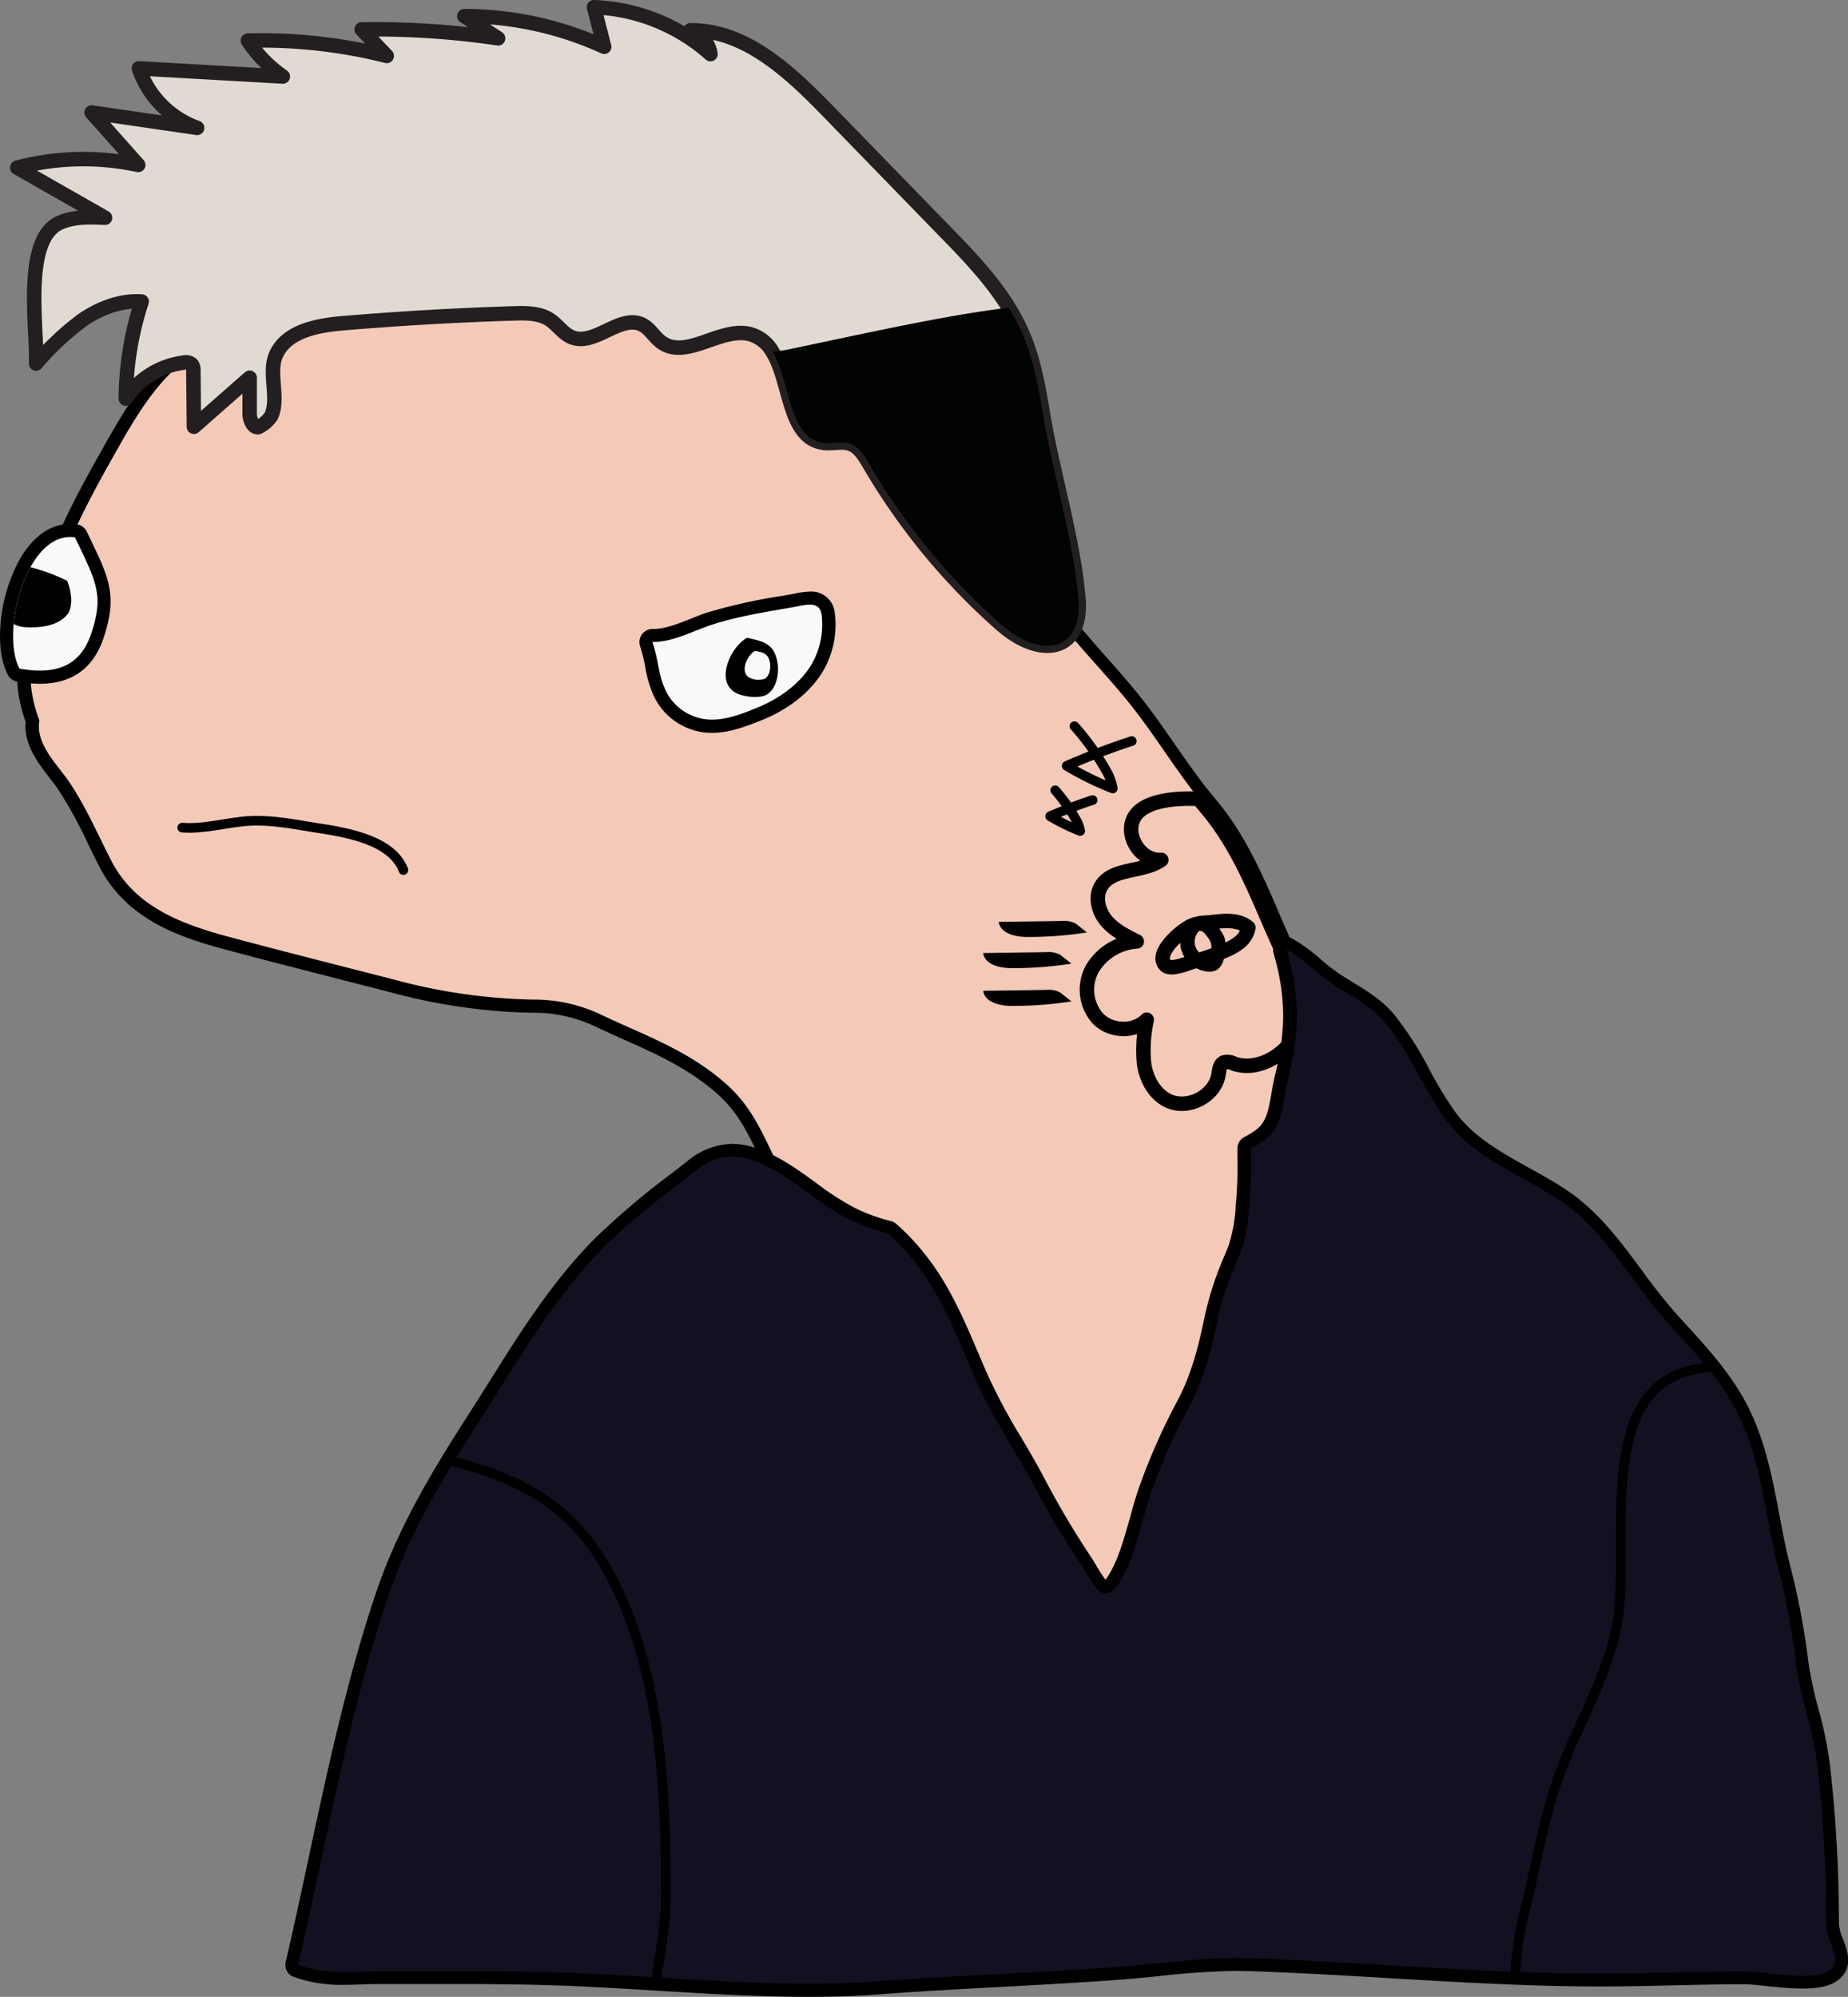 <svg xmlns="http://www.w3.org/2000/svg" viewBox="0 0 383.22 414.15"><rect x="0" y="0" width="383.22" height="414.15" fill="#808080" stroke="none"/><defs><style>.cls-1{fill:#f4c9b8;}.cls-2,.cls-4{fill:none;stroke:#000;}.cls-2,.cls-4,.cls-6{stroke-linecap:round;stroke-linejoin:round;}.cls-2,.cls-6{stroke-width:3px;}.cls-3{fill:#fbf8f9;}.cls-4{stroke-width:2px;}.cls-5{fill:#111121;}.cls-6{fill:#e1dad2;stroke:#231f20;}.cls-7{fill:#020401;}</style></defs><g id="Layer_2" data-name="Layer 2"><g id="Layer_2-2" data-name="Layer 2"><path d="M234,340.9c-13.76,0-29.37-12.79-36.51-25.16-3.49-6-7.5-11.89-11.37-17.55s-8-11.65-11.44-17.71-5.78-12.67-8-19a112.56,112.56,0,0,0-6.62-16.31c-1-1.85-1.85-3.63-2.67-5.34-2.39-5-4.45-9.23-8.56-12.89-6-5.29-12.2-8.08-19.43-11.32-1.85-.82-3.73-1.67-5.65-2.57a29.45,29.45,0,0,0-13.39-3A121,121,0,0,1,81,205.81l-8.73-2.24c-8.41-2.15-17.1-4.37-25.46-6.61-9.73-2.6-20.58-6.29-26.2-17.21-.79-1.53-1.54-3.08-2.3-4.62a90.19,90.19,0,0,0-6.42-11.66c-.46-.67-1-1.36-1.57-2.09-2.43-3.12-5.43-7-5-11.65-2.65-7.43-2-13.19-.09-20,4-14.3,9.56-25.18,15-34.81l.39-.7C27.26,82.38,33,72.16,47.24,66.43a151.8,151.8,0,0,0,17.91-9.08C72.88,53,80.87,48.48,89.84,45.91c2.42-.69,4.87-1.62,7.25-2.52,5-1.92,10.26-3.9,15.82-3.9a21.8,21.8,0,0,1,7.52,1.31c5.64,2,11.37,3.6,17.44,5.26,4,1.09,8,2.21,12.09,3.46,24,7.47,39.11,18.16,49,34.69a54.62,54.62,0,0,1,5.08,12.41,70.75,70.75,0,0,0,2.93,8.16c2.91,6.46,7.37,12.5,11.68,18.34l1.53,2.07c2.7,3.67,5.92,7.31,9,10.82,2.33,2.63,4.73,5.34,6.95,8.1,2.69,3.34,5.12,6.85,7.48,10.24,2.66,3.83,5.41,7.79,8.47,11.41,6.09,7.22,9.67,15.52,13.13,23.55,1,2.39,2.09,4.86,3.21,7.26,4.51,9.74,7.84,20.25,9.11,28.85l.3,2c1.64,10.94,3.32,22.25,2.51,33.25-.85,11.69-5.16,21.87-8.81,29.44-1.44,3-3.08,5.89-4.66,8.7-2.94,5.19-5.71,10.09-7.42,15.59a69.44,69.44,0,0,1-6.79,14.95c-4.48,7.55-10.95,11.53-18.7,11.53Z"/><path class="cls-1" d="M277.72,260.49c-.75,10.24-4.17,19.39-8.55,28.46-4,8.2-9.44,15.73-12.23,24.66A65.74,65.74,0,0,1,250.41,328c-13.49,22.7-41.09,2.74-50.53-13.6-7.1-12.31-16-23.37-22.8-35.25-6.45-11.28-8.59-24-14.56-35.23-3.87-7.25-5.8-13.63-11.83-19-7.87-7-16.34-9.9-25.72-14.32a32.33,32.33,0,0,0-14.52-3.28,118.81,118.81,0,0,1-28.74-4.15c-11.34-2.91-22.95-5.84-34.16-8.84-10-2.68-19.56-6.27-24.48-15.83-2.88-5.59-5.35-11.42-8.9-16.58-2.37-3.43-6.86-7.67-6-12.5-2.78-7.36-2-12.73-.26-19,3.59-12.77,8.41-23,14.72-34.21,6.65-11.86,12-21.82,25.65-27.29,14.91-6,27.11-16.07,42.33-20.43,9.79-2.8,18.76-8.83,28.92-5.17,9.59,3.45,19.69,5.67,29.64,8.76,19.78,6.16,36.68,15.46,47.53,33.49,4,6.61,4.77,13.43,7.86,20.29,3.38,7.5,8.66,14.31,13.5,20.9s10.9,12.59,16.06,19,9.35,13.45,14.49,19.88q.74.93,1.5,1.83c7.61,9,11.1,19.75,16,30.2a122.68,122.68,0,0,1,4.84,12.06,92.66,92.66,0,0,1,4.05,16C276.59,237,278.56,249.11,277.72,260.49Z"/><path class="cls-2" d="M270.88,209.78a20.88,20.88,0,0,1-3.39,6.62c-2.74,3.43-7.46,5.63-11.6,4.21a2.85,2.85,0,0,0-2.06-.27c-.89.39-1,1.58-1.15,2.53-.74,4.54-6.46,7.44-10.56,5.37-2.76-1.4-4.39-4.45-4.86-7.52a29.59,29.59,0,0,1,.54-9.23c-2.59,2.69-7.44,2.47-10.08-.19a9,9,0,0,1-1.19-10.41,11.63,11.63,0,0,1,9.2-5.63c-2.27-1.13-4.61-2.31-6.26-4.23s-2.44-4.82-1.23-7.05c2.25-4.15,8.74-2.9,12.58-5.64-4.28.36-7.76-5.16-5.59-8.87,1.83-3.13,7.42-4.07,13.36-3.78q.74.93,1.5,1.83c7.61,9,11.1,19.75,16,30.2A122.68,122.68,0,0,1,270.88,209.78Z"/><path d="M8.27,141.81a26.93,26.93,0,0,1-4.69-.45A2.71,2.71,0,0,1,1.66,140C.28,137.43-.27,133.62.13,129.23v-.08a33.71,33.71,0,0,1,3.79-12.82c2.74-5,6.53-7.68,10.66-7.68a8.86,8.86,0,0,1,1.35.1A2.72,2.72,0,0,1,18,110.27l.79,1.66c3.85,8,5.6,11.73,2.68,20.4C19.36,138.62,14.91,141.81,8.27,141.81Z"/><path class="cls-3" d="M18.9,131.46c-2.38,7.07-7.81,8.47-14.85,7.22-1.18-2.18-1.55-5.58-1.21-9.26v0A31.08,31.08,0,0,1,6.3,117.65c2.22-4,5.37-6.75,9.25-6.21C19.9,120.61,21.65,123.32,18.9,131.46Z"/><path d="M13.92,127.5c-2,2.38-5.68,2.73-8.59,2.58a5.91,5.91,0,0,1-2.49-.66v0A31.08,31.08,0,0,1,6.3,117.65a38,38,0,0,1,7.63,2.81C14.9,122.84,15.17,126,13.92,127.5Z"/><path d="M147.66,152a13,13,0,0,1-5.49-1.18,13.21,13.21,0,0,1-7-7.47,23.26,23.26,0,0,1-1.34-4.9,34.19,34.19,0,0,0-1.09-4.42,2.72,2.72,0,0,1,2.58-3.58h.19c2.41,0,5.11-1.08,7.72-2.11,1.19-.48,2.42-1,3.64-1.36a111.81,111.81,0,0,1,15.06-3.35l2.25-.39.76-.15a15.65,15.65,0,0,1,3-.39,4.86,4.86,0,0,1,5.15,4.28,19.16,19.16,0,0,1-1.25,9.84c-2,5.11-7.06,9.75-13.59,12.43C155.22,150.45,151.51,152,147.66,152Z"/><path class="cls-3" d="M135.29,133.15c4.21.07,8.49-2.34,12.39-3.6,5.4-1.75,11.4-2.67,16.95-3.65,2.29-.41,5.26-1.4,5.73,1.49a16.55,16.55,0,0,1-1.1,8.43c-2,5.09-7.17,8.88-12.08,10.89-4.32,1.77-9.26,3.75-13.87,1.62a10.57,10.57,0,0,1-5.67-6.07C136.54,139.69,136.51,136.78,135.29,133.15Z"/><path d="M154.92,132.28c-3.17,1.66-6.61,8.52-2.7,11.2,1.52,1.05,5.17,1.48,6.73.61,2.18-1.21,2.72-4.78,2.22-7C160.43,133.67,158.67,133.07,154.92,132.28Z"/><path class="cls-3" d="M156.59,135c-1.55.81-3.23,4.17-1.31,5.48a4.05,4.05,0,0,0,3.29.3c1.06-.59,1.32-2.34,1.08-3.44C159.29,135.63,158.43,135.34,156.59,135Z"/><path class="cls-4" d="M37.79,171.65c4.67.38,9.77-1.23,14.34-1.41s9,.75,13.22,1.41c6,.93,15.84,2.37,18.3,8.8"/><path d="M167.55,414.15c-10.32,0-20.75-.64-30.84-1.25-5.91-.36-12-.73-18-1-8.87-.36-17.49-.4-24-.4l-11.44,0-4.35,0c-1.1,0-2.21,0-3.34.08-1.29,0-2.6.08-3.9.08A29.55,29.55,0,0,1,60.85,410,2.67,2.67,0,0,1,59.23,407c1.63-7,3.19-14.28,4.69-21.31,3.94-18.36,8-37.35,14-55.19,4.7-14,12-25.86,19.66-37.8,1.4-2.18,2.77-4.37,4.14-6.54,6.3-10.05,12.83-20.44,21.75-29.41a164.18,164.18,0,0,1,15.91-13.47l3-2.32a15.06,15.06,0,0,1,9.38-3.72,15.39,15.39,0,0,1,4.32.66c4.86,1.42,9.09,4.48,13.18,7.45a56.38,56.38,0,0,0,8.13,5.24,36.71,36.71,0,0,0,7.37,2.67,2.58,2.58,0,0,1,1.12.59,49.08,49.08,0,0,1,6.69,7.27c4.56,6,7.53,13,10.4,19.75.58,1.36,1.16,2.73,1.75,4.07a121.57,121.57,0,0,0,7.07,13.23c1.61,2.73,3.27,5.55,4.79,8.45a185.06,185.06,0,0,0,9.83,16.56c.25.38.58.93.94,1.54a30.59,30.59,0,0,0,1.88,2.91,8.68,8.68,0,0,0,.91-1.33c1.86-3.19,3-7.36,4.15-11.4.71-2.55,1.44-5.2,2.37-7.64a129.8,129.8,0,0,1,7.11-16c3.08-5.62,4.58-11.08,6.13-18.62A67.78,67.78,0,0,1,254,260.26l.71-1.77a30.63,30.63,0,0,0,1.54-8.5l.11-1.19a89.13,89.13,0,0,0,.24-9.4v-1.18a2.66,2.66,0,0,1,1.44-2.39c.65-.34,1.33-.74,2-1.2,2.45-1.61,2.92-3.79,3.61-7.81.22-1.3.45-2.65.81-4.09,2.27-9.21,2.17-16.23-.35-25a2.67,2.67,0,0,1,.9-2.81,2.64,2.64,0,0,1,2.94-.26,35.77,35.77,0,0,1,5.95,4.32,41.63,41.63,0,0,0,4.18,3.22c.8.52,1.62,1,2.43,1.51,3,1.85,6.16,3.76,8.56,6.66a70,70,0,0,1,7.39,11.53,80.57,80.57,0,0,0,5.2,8.57c3.87,5.33,9.44,8.42,15.33,11.7,2.49,1.38,5.06,2.81,7.57,4.45,6.66,4.34,11.33,10.66,15.85,16.76a120.73,120.73,0,0,0,7.69,9.67l.81.87c4.56,5,9.28,10.09,12.73,16.24,4.24,7.57,5.83,16,7.36,24.07.71,3.74,1.44,7.61,2.42,11.28A152.08,152.08,0,0,1,375,344.7a84.39,84.39,0,0,0,2.11,9.81,80.18,80.18,0,0,1,2.42,12,285.87,285.87,0,0,1,1.8,32.42,9.82,9.82,0,0,0,.89,3.32c.87,2.25,2.49,6.43-1.76,8.89-1.51.88-3.61,1.29-6.61,1.29-2.5,0-5.23-.28-7.65-.53-1.78-.19-3.46-.36-4.54-.36-4.91,0-9.91.12-14.74.23S337,412,332,412c-14.75,0-29.66-.88-44.09-1.73-9.44-.56-19.2-1.13-28.81-1.45-.86,0-1.71-.05-2.56-.05a159.11,159.11,0,0,0-15.89,1.05c-2.61.26-5.31.53-8,.74-8.45.64-17.06,1.1-25.38,1.55-8,.43-16.22.87-24.31,1.47C178.09,414,173.05,414.15,167.55,414.15Z"/><path class="cls-5" d="M379.09,408.87c-3.56,2.07-13.35,0-17.47,0-9.89,0-19.72.46-29.63.46-24.32,0-48.52-2.38-72.81-3.19-9.08-.31-17.76,1.07-26.76,1.75-16.53,1.26-33.13,1.78-49.69,3-21.36,1.6-42.59-.84-63.92-1.69-13.39-.53-26.56-.4-39.92-.35-5.59,0-11.57.8-17.07-1.36,5.84-25.13,10.38-51.68,18.63-76.25,4.59-13.65,11.67-25.22,19.37-37.21,8-12.44,15-24.88,25.54-35.51C131,252.9,137.68,248,144,243c3.51-2.75,6.72-3.95,11.31-2.6,7.58,2.21,13.89,9.13,20.89,12.53a39.75,39.75,0,0,0,7.89,2.86,46.33,46.33,0,0,1,6.34,6.88c5.26,6.93,8.38,15.41,11.82,23.28,3.35,7.69,8.06,14.45,12,21.85a188.9,188.9,0,0,0,10,16.8c.94,1.39,2.75,5,4.1,5.65,2,.92,3.37-1.34,4.14-2.65,3.28-5.61,4.38-13.25,6.72-19.45a126.77,126.77,0,0,1,7-15.63c3.43-6.27,5-12.44,6.4-19.36,1-5,2.86-9.08,4.71-13.68,1.29-3.2,1.51-7,1.83-10.44.34-3.6.26-7.24.24-10.85a25.81,25.81,0,0,0,2.26-1.34c4.67-3.08,4.17-7.94,5.55-13.49,2.34-9.52,2.3-17.05-.38-26.4,3.67,2,6.35,5.11,10,7.44s7.67,4.35,10.39,7.63c5.13,6.16,7.91,13.66,12.48,20,5.95,8.17,15.23,11.35,23.6,16.81,9.73,6.35,15,17.26,23,26,4.8,5.23,9.68,10.39,13.17,16.62,6,10.64,6.43,23.1,9.54,34.73a150.25,150.25,0,0,1,3.42,18.89c1,7.37,3.79,14.27,4.52,21.75a281.63,281.63,0,0,1,1.79,32.12C378.55,402.89,382.73,406.77,379.09,408.87Z"/><path class="cls-4" d="M94.13,303.16c14.64,3.78,24.85,9.53,32.27,23.26C137,346,138.08,371.07,138.08,393c0,5.64-.92,10.37-1.74,15.81-.06.46-.12.91-.16,1.36"/><path class="cls-4" d="M314.27,409a62,62,0,0,1,1.78-12.09c2.64-10.24,3.89-19.56,7.52-29.37,3.72-10.07,10.14-20.51,11.89-31.51,2.64-16.7-5.44-50.38,18.53-52.37"/><path class="cls-6" d="M57.2,73.68c2.14-5,8.55-6.2,14-6.65Q88.83,65.55,106.54,65c2.59-.08,5.37-.1,7.52,1.34,1.6,1.07,2.7,2.86,4.48,3.59,4.77,2,10.12-4.94,14.7-2.56,1.58.83,2.47,2.57,3.92,3.62,5.26,3.81,12.57-3.56,18.75-1.58a7.8,7.8,0,0,1,4.26,3.54c3.9,6.29,3.19,18,10.71,18.91,1.85.22,3.8-.42,5.54.23s2.81,2.42,3.75,4a135,135,0,0,0,27.39,33.38c8.26,7.28,17,5.77,16.07-5.4-1.06-12.21-5.15-25.36-7.24-37.59-1-5.95-2-12-4.47-17.5a40,40,0,0,0-2.74-5.18c-3.62-5.87-8.53-11-13.37-15.94l-24-24.7c-7.95-8.18-17.24-17-28.65-16.87a6.09,6.09,0,0,1,4.17,4.93A38.44,38.44,0,0,0,123.18,1.5l2.11,8.2a70.09,70.09,0,0,0-29-6.36l7,4.61A174.65,174.65,0,0,0,75,6.1l5.2,5.5A106.16,106.16,0,0,0,51.4,8.42a27.63,27.63,0,0,0,7.25,7.45L28.81,14.18A19.82,19.82,0,0,0,40.88,26.52L19,23.33l9.66,10.88a54,54,0,0,0-25.09.56L21.78,45.16c-3.24-.15-6.63-.27-9.56,1.13C4.68,49.89,7.77,68.34,7.48,75.4a59,59,0,0,1,9.58-9c3.62-2.49,8-4.17,12.32-3.86a66.55,66.55,0,0,0-3.29,20.13,16.9,16.9,0,0,1,12-7.46,1.91,1.91,0,0,1,1.67.36,2,2,0,0,1,.34,1.34l.11,11.6L51.77,78.34l0,7.55c0,1.37,1,3.33,2.14,2.52a6.83,6.83,0,0,0,2.33-2.13C57.94,82.58,55.6,77.41,57.2,73.68Z"/><path class="cls-7" d="M207.56,129.48A135,135,0,0,1,180.17,96.1c-.94-1.62-2-3.38-3.75-4s-3.69,0-5.54-.23c-7.52-.89-6.81-12.62-10.71-18.91,1.19-.15,2.29-.27,3.1-.44l14.19-3c10.53-2.19,21.06-4.38,31.72-5.72A40,40,0,0,1,211.92,69c2.42,5.53,3.45,11.55,4.47,17.5,2.09,12.23,6.18,25.38,7.24,37.59C224.59,135.25,215.82,136.76,207.56,129.48Z"/><path class="cls-2" d="M246.64,192.21c1.42-.77,3-1,4.15.24.25.27.47.56.69.85a6.88,6.88,0,0,1,1,1.61,5.85,5.85,0,0,1-.22,3.84,1.85,1.85,0,0,1-.7,1.11,1.57,1.57,0,0,1-.94.16,4.84,4.84,0,0,1-4.25-3.56,4.76,4.76,0,0,1,1.15-4.37c.88-.85,2.55-.67,3.71-.82,2.64-.35,5.62-.61,7.65,1.11a5.11,5.11,0,0,1-1.95,3.14,13.05,13.05,0,0,1-3.32,1.81,59.73,59.73,0,0,1-6.24,2.16c-1.26.35-4.58,1.81-5.67.72-1.81-1.83.9-4.71,2.2-5.93A14.25,14.25,0,0,1,246.64,192.21Z"/><path class="cls-4" d="M222.8,150.61a51.25,51.25,0,0,1,6.45,9,10.67,10.67,0,0,1,1.5,3.92,62.61,62.61,0,0,1-9.55-4.69q6.62-2.9,13.5-5.14"/><path class="cls-4" d="M218.82,163.91A33.57,33.57,0,0,1,223,169.8a7,7,0,0,1,1,2.55,40,40,0,0,1-6.23-3.06q4.32-1.89,8.81-3.35"/><path d="M225.4,193.39a77.75,77.75,0,0,1-12.38.94c-2.44,0-5.57-.71-5.91-3.13l13-.18a5.33,5.33,0,0,1,2.94.51"/><path d="M222.18,199.86a78.94,78.94,0,0,1-12.38.94c-2.44,0-5.57-.71-5.91-3.13l13-.19a5.43,5.43,0,0,1,2.94.52"/><path d="M222.18,207.69a78.94,78.94,0,0,1-12.38.94c-2.44,0-5.57-.71-5.91-3.13l13-.19a5.43,5.43,0,0,1,2.94.52"/></g></g></svg>